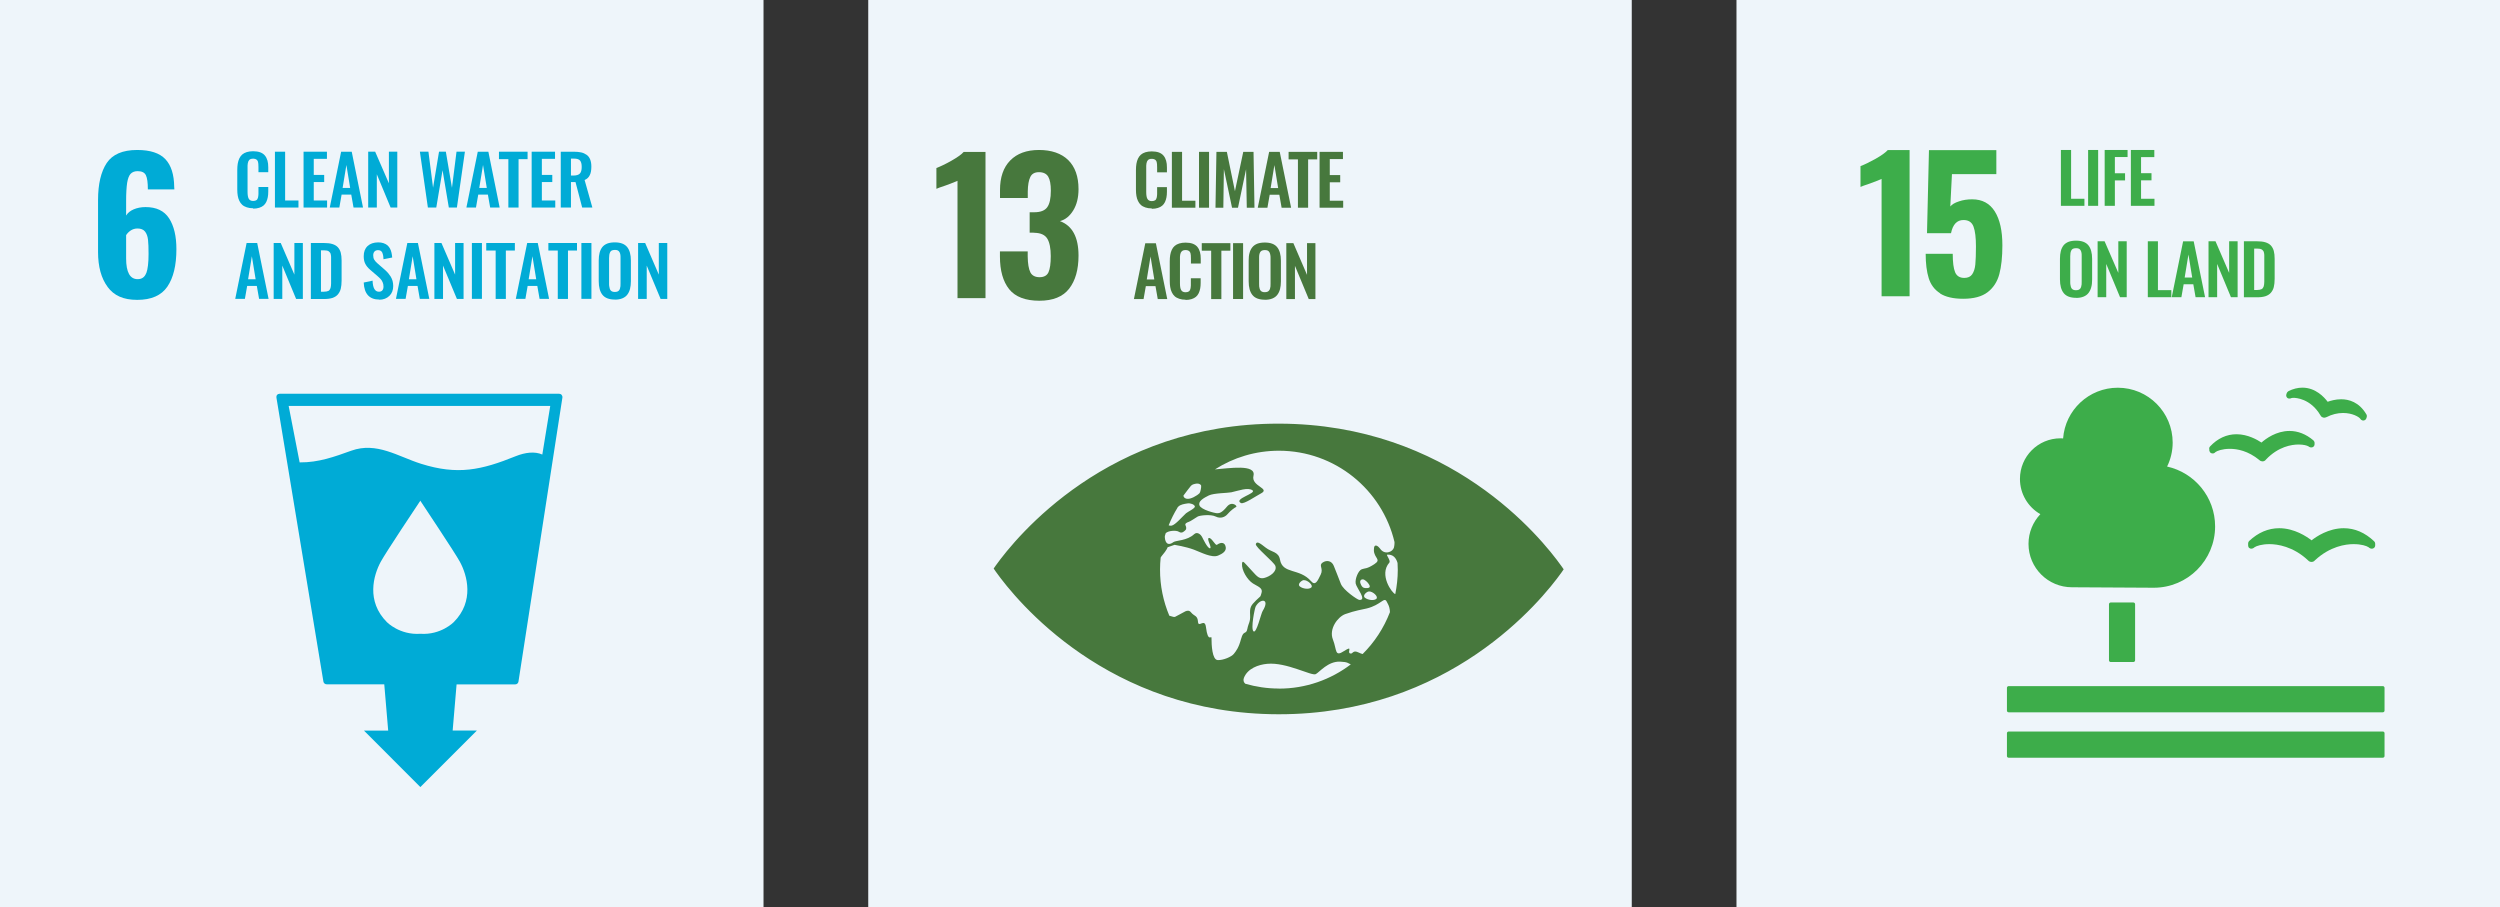 <?xml version="1.0" encoding="UTF-8"?>
<svg xmlns="http://www.w3.org/2000/svg" id="uuid-211b203b-5f01-4b90-997b-e037ed035f28" version="1.1" viewBox="0 0 318.72 115.63">
  <rect x="0" y="0" width="318.72" height="115.63" fill="#333333" stroke="none"/>
  <defs>
    <style>
      .st0 {
        fill: #3dad4a;
      }

      .st1 {
        fill: #00abd6;
      }

      .st2 {
        fill: #eef5fa;
      }

      .st3 {
        fill: #47783d;
      }
    </style>
  </defs>
  <g id="uuid-dd037c74-f5b9-4d89-a439-46b101081988">
    <rect class="st2" width="97.34" height="115.63"></rect>
    <rect class="st2" x="110.69" width="97.34" height="115.63"></rect>
    <rect class="st2" x="221.38" width="97.34" height="115.63"></rect>
    <path class="st1" d="M13.73,36.59c-.82-1.1-1.23-2.59-1.23-4.46v-6.63c0-2.02.37-3.6,1.1-4.71.74-1.11,2.03-1.67,3.89-1.67,1.66,0,2.85.39,3.59,1.17s1.11,1.96,1.13,3.54l.02.32h-3.38c0-.86-.08-1.46-.25-1.81s-.52-.52-1.06-.52c-.38,0-.68.12-.89.34-.21.23-.35.61-.44,1.15-.08.54-.13,1.3-.13,2.28v1.89c.2-.34.52-.6.96-.79.45-.19.95-.29,1.52-.29,1.38,0,2.38.48,3,1.44.62.96.93,2.27.93,3.92,0,2.06-.38,3.65-1.15,4.78s-2.05,1.69-3.84,1.69-2.97-.55-3.79-1.66M18.65,34.83c.19-.51.29-1.33.29-2.45,0-.78-.02-1.39-.07-1.82s-.17-.77-.38-1.04c-.21-.26-.53-.39-.96-.39-.32,0-.61.09-.86.25-.25.17-.45.37-.59.6v2.97c0,1.76.49,2.64,1.47,2.64.54,0,.9-.26,1.09-.77"></path>
    <path class="st1" d="M32.27,26.55c-.31,0-.58-.04-.81-.12s-.43-.18-.58-.32-.28-.31-.37-.51c-.1-.2-.16-.42-.2-.65s-.06-.5-.06-.79v-2.48c0-.31.02-.58.06-.82.04-.24.11-.46.2-.66.1-.2.22-.37.37-.5.15-.13.35-.24.58-.31s.51-.11.81-.11c.35,0,.66.05.91.14.25.1.45.23.6.42.15.18.25.4.32.64s.1.53.1.86v.61h-1.25v-.61c0-.35-.02-.59-.06-.72-.07-.24-.26-.37-.55-.39h-.07c-.11,0-.2.01-.29.04-.08.02-.15.07-.2.12-.05.06-.09.12-.12.18s-.05.15-.07.25-.03.2-.03.28v3.35c0,.42.05.72.16.9s.29.27.56.27c.09,0,.17-.01.24-.03.07-.02.13-.05.18-.08s.09-.08.12-.14.06-.12.07-.17c.02-.05.03-.13.04-.22.01-.1.01-.17.02-.24v-.9h1.25v.58c0,.27-.02.51-.06.72s-.1.41-.19.6-.21.34-.35.46c-.14.12-.33.22-.55.29-.22.07-.48.11-.78.11"></path>
    <polygon class="st1" points="35.05 26.46 35.05 19.34 36.35 19.34 36.35 25.56 38.05 25.56 38.05 26.46 35.05 26.46"></polygon>
    <polygon class="st1" points="38.7 26.46 38.7 19.34 41.68 19.34 41.68 20.25 40 20.25 40 22.3 41.33 22.3 41.33 23.21 40 23.21 40 25.56 41.7 25.56 41.7 26.46 38.7 26.46"></polygon>
    <path class="st1" d="M42.04,26.46l1.45-7.12h1.35l1.44,7.12h-1.21l-.29-1.65h-1.23l-.29,1.65h-1.23.01ZM43.69,23.96h.95l-.48-2.93-.48,2.93h.01Z"></path>
    <polygon class="st1" points="46.94 26.46 46.94 19.34 47.83 19.34 49.58 23.37 49.58 19.34 50.65 19.34 50.65 26.46 49.8 26.46 48.04 22.22 48.04 26.46 46.94 26.46"></polygon>
    <polygon class="st1" points="54.55 26.46 53.53 19.34 54.62 19.34 55.21 23.93 55.97 19.34 56.84 19.34 57.62 23.94 58.2 19.34 59.27 19.34 58.25 26.46 57.22 26.46 56.42 21.7 55.62 26.46 54.55 26.46"></polygon>
    <path class="st1" d="M59.46,26.46l1.45-7.12h1.35l1.44,7.12h-1.21l-.29-1.65h-1.23l-.29,1.65h-1.23.01ZM61.11,23.96h.95l-.48-2.93-.48,2.93h.01Z"></path>
    <polygon class="st1" points="64.81 26.46 64.81 20.29 63.61 20.29 63.61 19.34 67.26 19.34 67.26 20.29 66.11 20.29 66.11 26.46 64.81 26.46"></polygon>
    <polygon class="st1" points="67.78 26.46 67.78 19.34 70.76 19.34 70.76 20.25 69.08 20.25 69.08 22.3 70.41 22.3 70.41 23.21 69.08 23.21 69.08 25.56 70.79 25.56 70.79 26.46 67.78 26.46"></polygon>
    <path class="st1" d="M71.49,26.46v-7.12h1.63c.37,0,.7.03.97.09.27.06.5.17.7.31s.35.34.45.59.15.55.15.91c0,.45-.06.81-.2,1.09-.13.28-.35.49-.66.62l.99,3.51h-1.3l-.85-3.25h-.58v3.25h-1.3 0ZM72.79,22.38h.31c.38,0,.66-.08.82-.25.16-.16.24-.44.24-.84s-.07-.65-.21-.82-.4-.25-.77-.25h-.39v2.16Z"></path>
    <path class="st1" d="M29.99,38.1l1.45-7.12h1.35l1.45,7.12h-1.21l-.29-1.65h-1.23l-.29,1.65h-1.23ZM31.64,35.6h.95l-.48-2.93-.48,2.93h.01Z"></path>
    <polygon class="st1" points="34.89 38.11 34.89 30.98 35.79 30.98 37.53 35.01 37.53 30.98 38.61 30.98 38.61 38.11 37.75 38.11 35.99 33.86 35.99 38.11 34.89 38.11"></polygon>
    <path class="st1" d="M39.63,38.11v-7.13h1.66c.43,0,.79.04,1.08.13.29.09.52.22.7.41.17.19.3.42.37.69s.11.6.11,1v2.57c0,.41-.04.75-.11,1.04-.07.28-.2.52-.37.72s-.4.34-.68.44c-.28.09-.63.14-1.05.14h-1.71v-.01ZM40.92,37.19h.37c.13,0,.24-.01.34-.03s.18-.05.25-.08c.06-.03.12-.08.16-.16.04-.07.08-.14.1-.2.02-.06.04-.15.05-.27s.02-.22.02-.31v-3.39c0-.1-.02-.21-.04-.31-.02-.11-.05-.19-.1-.24s-.1-.11-.16-.16c-.07-.05-.16-.08-.26-.1s-.23-.03-.37-.03h-.36v5.29-.01Z"></path>
    <path class="st1" d="M48.35,38.19c-1.25,0-1.92-.73-1.98-2.17l1.13-.24c.03.94.3,1.41.81,1.41.2,0,.34-.06.44-.18s.14-.28.14-.49-.04-.38-.11-.54-.15-.3-.25-.4c-.1-.11-.23-.24-.41-.39l-.94-.81c-.28-.24-.48-.49-.61-.75-.14-.26-.2-.59-.2-.97,0-.55.16-.98.49-1.29.33-.31.77-.46,1.34-.47.26,0,.49.03.69.1.2.07.37.16.5.27s.24.26.33.42c.09.17.15.34.19.53s.07.38.09.61l-1.11.22c0-.14-.01-.27-.03-.37-.01-.11-.04-.21-.07-.32s-.07-.2-.12-.26c-.05-.07-.12-.12-.2-.16-.09-.04-.18-.05-.3-.05-.19.01-.34.07-.44.19s-.15.27-.15.47c0,.23.04.42.14.57.09.15.23.31.42.47l.93.81c.16.14.29.28.41.41.11.13.22.28.33.45.1.17.18.35.24.56.05.2.08.42.08.64,0,.52-.16.94-.49,1.26s-.76.49-1.29.49"></path>
    <path class="st1" d="M50.48,38.1l1.45-7.12h1.35l1.45,7.12h-1.21l-.29-1.65h-1.23l-.29,1.65h-1.23ZM52.14,35.6h.95l-.48-2.93-.48,2.93h.01Z"></path>
    <polygon class="st1" points="55.38 38.11 55.38 30.98 56.28 30.98 58.02 35.01 58.02 30.98 59.1 30.98 59.1 38.11 58.25 38.11 56.48 33.86 56.48 38.11 55.38 38.11"></polygon>
    <rect class="st1" x="60.16" y="30.98" width="1.28" height="7.12"></rect>
    <polygon class="st1" points="63.19 38.11 63.19 31.94 61.99 31.94 61.99 30.98 65.64 30.98 65.64 31.94 64.49 31.94 64.49 38.11 63.19 38.11"></polygon>
    <path class="st1" d="M65.76,38.1l1.45-7.12h1.35l1.44,7.12h-1.21l-.29-1.65h-1.23l-.29,1.65h-1.23.01ZM67.41,35.6h.95l-.48-2.93-.48,2.93h.01Z"></path>
    <polygon class="st1" points="71.11 38.11 71.11 31.94 69.91 31.94 69.91 30.98 73.56 30.98 73.56 31.94 72.41 31.94 72.41 38.11 71.11 38.11"></polygon>
    <rect class="st1" x="74.12" y="30.98" width="1.28" height="7.12"></rect>
    <path class="st1" d="M78.39,38.19c-.73,0-1.26-.2-1.58-.6-.32-.4-.48-.98-.48-1.75v-2.63c0-.38.04-.71.11-.98.07-.28.19-.52.34-.72.16-.2.37-.35.64-.46.27-.1.59-.15.96-.15.73,0,1.25.2,1.57.59s.48.97.48,1.73v2.63c0,.37-.04.7-.11.98s-.19.53-.35.74c-.16.21-.37.36-.64.47s-.59.16-.96.16M78.07,37.17c.09.04.2.05.32.05s.23-.02.32-.05c.09-.04.16-.09.21-.15.05-.06.09-.14.12-.24.03-.1.05-.19.06-.29.01-.1.01-.21.01-.35v-3.23c0-.17,0-.32-.02-.43-.02-.12-.05-.22-.1-.32-.05-.1-.13-.18-.22-.23-.1-.05-.23-.07-.38-.07s-.28.03-.39.07c-.1.05-.18.13-.22.23-.05.1-.08.21-.1.32s-.03.26-.03.43v3.23c0,.14,0,.25.02.35.01.1.03.19.06.29.03.1.07.18.12.24s.12.11.21.15"></path>
    <polygon class="st1" points="81.35 38.11 81.35 30.98 82.25 30.98 83.99 35.01 83.99 30.98 85.07 30.98 85.07 38.11 84.22 38.11 82.45 33.86 82.45 38.11 81.35 38.11"></polygon>
    <path class="st1" d="M71.61,50.34c-.09-.09-.2-.14-.32-.14h-35.64c-.12,0-.24.05-.32.14-.08.1-.11.22-.09.34l5.99,36.21c.03.2.21.35.41.35h7.35l.5,5.9h-3.09l7.19,7.2,7.21-7.21h-3.09l.5-5.88h7.48c.21,0,.38-.15.41-.36l5.6-36.2c.02-.12-.02-.24-.09-.34M57.84,79.32s-1.62,1.66-4.25,1.48c-2.64.18-4.26-1.48-4.26-1.48-2.67-2.67-1.72-5.98-.79-7.7.57-1.07,4.68-7.24,5.03-7.76v-.04l.02.02v-.02l.01.04c.34.52,4.45,6.68,5.03,7.76.93,1.71,1.88,5.03-.79,7.7M69.14,57.95c-.96-.43-2.19-.27-3.37.2-4.42,1.79-7.43,2.44-12.08.98-2.93-.92-5.67-2.84-8.91-1.67-2.15.77-4.15,1.51-6.58,1.49l-1.4-7.2h33.35l-1.01,6.19v.01Z"></path>
    <path class="st3" d="M122.07,23.05c-.17.09-.66.28-1.47.58-.64.21-1.05.36-1.22.44v-2.65c.52-.2,1.16-.5,1.9-.92s1.27-.79,1.58-1.13h2.78v18.64h-3.57v-14.96Z"></path>
    <path class="st3" d="M128.65,36.86c-.78-.98-1.17-2.37-1.17-4.16v-.65h3.54v.62c.01.95.13,1.63.34,2.05.21.41.61.62,1.17.62s.95-.21,1.14-.63c.19-.42.29-1.11.29-2.06,0-1-.15-1.74-.44-2.22-.29-.48-.83-.73-1.61-.75-.04-.02-.26-.02-.64-.02v-2.6h.58c.8,0,1.35-.21,1.66-.64s.46-1.13.46-2.12c0-.8-.11-1.39-.33-1.77-.22-.38-.62-.58-1.19-.58-.54,0-.91.21-1.1.62-.2.41-.31,1.03-.32,1.84v.83h-3.54v-1.01c0-1.63.43-2.88,1.3-3.77s2.09-1.34,3.67-1.34,2.85.43,3.73,1.29c.87.86,1.31,2.1,1.31,3.7,0,1.07-.22,1.98-.67,2.71s-1.01,1.19-1.7,1.37c1.58.58,2.37,2.05,2.37,4.39,0,1.8-.4,3.2-1.2,4.23-.8,1.02-2.06,1.53-3.8,1.53s-3.06-.49-3.84-1.47"></path>
    <path class="st3" d="M146.84,26.57c-.31,0-.58-.04-.81-.12s-.43-.18-.58-.32c-.15-.14-.28-.31-.37-.51-.1-.2-.16-.42-.2-.65s-.06-.5-.06-.79v-2.48c0-.31.02-.58.06-.82s.11-.46.2-.66c.1-.2.22-.37.37-.5s.35-.24.58-.31.51-.11.81-.11c.35,0,.66.05.91.14.25.1.45.23.6.42.15.18.25.4.32.64s.1.53.1.86v.61h-1.25v-.61c0-.35-.02-.59-.06-.72-.07-.24-.26-.37-.55-.39h-.07c-.11,0-.2.01-.29.04-.08.02-.15.07-.2.12-.05.06-.09.12-.12.18s-.05.15-.07.25-.03.19-.03.28v3.35c0,.42.05.72.16.9s.29.27.56.27c.09,0,.17-.01.24-.03s.13-.05.18-.08c.05-.03.09-.08.12-.14s.06-.12.07-.17c.02-.05.03-.13.04-.22.01-.1.01-.17.02-.24v-.9h1.25v.58c0,.27-.02.51-.06.72s-.1.41-.19.6-.21.34-.35.46c-.14.12-.33.22-.55.29-.22.07-.48.11-.78.11"></path>
    <polygon class="st3" points="149.4 26.48 149.4 19.36 150.7 19.36 150.7 25.59 152.4 25.59 152.4 26.48 149.4 26.48"></polygon>
    <rect class="st3" x="152.86" y="19.36" width="1.28" height="7.12"></rect>
    <polygon class="st3" points="154.96 26.48 155.08 19.36 156.41 19.36 157.44 24.37 158.5 19.36 159.81 19.36 159.93 26.48 158.95 26.48 158.86 21.58 157.83 26.48 157.07 26.48 156.03 21.56 155.96 26.48 154.96 26.48"></polygon>
    <path class="st3" d="M160.35,26.48l1.45-7.12h1.35l1.45,7.12h-1.21l-.29-1.65h-1.23l-.29,1.65h-1.23ZM162,23.98h.95l-.48-2.93-.48,2.93h.01Z"></path>
    <polygon class="st3" points="165.47 26.48 165.47 20.32 164.28 20.32 164.28 19.36 167.93 19.36 167.93 20.32 166.77 20.32 166.77 26.48 165.47 26.48"></polygon>
    <polygon class="st3" points="168.23 26.48 168.23 19.36 171.21 19.36 171.21 20.28 169.53 20.28 169.53 22.32 170.86 22.32 170.86 23.24 169.53 23.24 169.53 25.59 171.24 25.59 171.24 26.48 168.23 26.48"></polygon>
    <path class="st3" d="M144.56,38.13l1.45-7.12h1.35l1.45,7.12h-1.21l-.29-1.65h-1.23l-.29,1.65h-1.23ZM146.21,35.63h.95l-.48-2.93-.48,2.93h.01Z"></path>
    <path class="st3" d="M151.15,38.21c-.31,0-.58-.04-.81-.12-.23-.08-.43-.18-.58-.32-.15-.14-.28-.31-.37-.51-.1-.2-.16-.42-.2-.66-.04-.23-.06-.5-.06-.79v-2.48c0-.31.02-.58.06-.82.04-.24.11-.46.2-.66s.22-.37.37-.5.35-.24.58-.31.5-.11.81-.11c.35,0,.66.05.91.14.25.1.45.23.6.42.15.18.25.4.32.64.07.25.1.53.1.86v.61h-1.25v-.61c0-.35-.02-.59-.06-.72-.07-.24-.26-.37-.55-.39h-.07c-.11,0-.2.01-.29.04-.08.03-.15.07-.2.12-.05.06-.1.12-.13.18s-.05.15-.07.25-.03.19-.03.28v3.35c0,.42.05.72.16.89.11.18.29.27.56.27.09,0,.17-.01.24-.03s.13-.05.18-.08c.05-.03.09-.08.12-.14.03-.06.06-.12.07-.17.02-.05.03-.13.04-.22.01-.1.01-.17.02-.24v-.9h1.25v.58c0,.27-.02.51-.06.72-.04.21-.1.41-.19.6s-.21.34-.35.46-.33.22-.55.29-.48.11-.78.11"></path>
    <polygon class="st3" points="154.41 38.13 154.41 31.96 153.21 31.96 153.21 31 156.86 31 156.86 31.96 155.71 31.96 155.71 38.13 154.41 38.13"></polygon>
    <rect class="st3" x="157.2" y="31" width="1.28" height="7.12"></rect>
    <path class="st3" d="M161.25,38.21c-.73,0-1.26-.2-1.58-.6-.32-.4-.48-.98-.48-1.75v-2.63c0-.38.03-.71.11-.98.07-.28.19-.52.35-.72.16-.2.37-.35.64-.46.27-.1.59-.15.96-.15.73,0,1.26.2,1.57.59.32.39.48.97.48,1.73v2.63c0,.37-.04.7-.11.98s-.19.53-.35.74c-.16.21-.37.36-.64.47s-.59.16-.96.16M160.93,37.2c.09.04.2.05.32.05s.24-.02.32-.05c.09-.04.16-.09.21-.15s.1-.14.13-.24c.03-.1.05-.19.06-.29.01-.1.01-.21.01-.35v-3.24c0-.17,0-.31-.03-.43-.02-.12-.05-.22-.1-.32s-.13-.18-.22-.23c-.1-.05-.23-.07-.38-.07s-.28.03-.38.07c-.1.05-.18.13-.23.23s-.08.21-.1.32-.02.26-.02.43v3.24c0,.14,0,.25.01.35s.03.19.06.29.07.18.12.24c.05.06.12.11.21.15"></path>
    <polygon class="st3" points="163.99 38.13 163.99 31 164.89 31 166.63 35.04 166.63 31 167.7 31 167.7 38.13 166.85 38.13 165.09 33.89 165.09 38.13 163.99 38.13"></polygon>
    <path class="st3" d="M199.07,72.18c-2.58-3.63-14.27-18.14-36.03-18.17s-33.48,14.45-36.08,18.07c-.11.16-.2.29-.28.4.08.12.17.25.28.41,2.59,3.63,14.27,18.14,36.03,18.17s33.49-14.45,36.08-18.07c.11-.16.21-.29.28-.41-.07-.11-.17-.25-.28-.4M150.89,63.16c.2-.29.85-1.11.93-1.21.17-.21.5-.26.73-.3s.54.09.58.26c.04.17-.09.85-.2.96-.32.33-1.15.8-1.61.72-.35-.05-.49-.33-.43-.43M150.11,64.71s.07-.07.08-.09c.27-.31.82-.38,1.2-.44.38-.06.88.13.94.38s-.95.71-1.13.88c-.52.48-1.35,1.46-1.82,1.57-.16.03-.29.01-.39-.04.32-.79.69-1.54,1.13-2.25M158.23,81.42c-.3,1.16-.64,1.57-.93,1.94s-1.38.84-2.07.79c-.69-.05-.78-1.89-.78-2.84,0-.33-.46.64-.7-1.33-.15-1.26-.96.13-1.02-.71s-.46-.67-.89-1.2c-.42-.52-.95.05-1.54.31-.59.26-.35.4-1.18.13-.02,0-.03-.01-.05-.02-.76-1.81-1.19-3.81-1.18-5.9,0-.51.03-1.01.08-1.51.03-.05.06-.1.09-.14.8-.95.79-1.17.79-1.17l.89-.31s1.41.22,2.48.62c.88.33,2.26,1.08,3.07.75.58-.24,1.04-.56.98-1.04-.07-.61-.54-.75-1.12-.34-.21.15-.67-.92-1.03-.86-.36.05.44,1.25.14,1.31-.3.05-.91-1.25-1.02-1.46-.1-.21-.57-.73-1-.34-.9.85-2.35.79-2.64,1.01-.89.66-1.12-.22-1.1-.76.04-.12.07-.25.11-.37.29-.32,1.33-.42,1.69-.18.39.26.67-.07.83-.22.16-.16.1-.41,0-.62s.2-.36.4-.42c.2-.05.88-.52,1.15-.68.27-.16,1.67-.32,2.3-.01.63.32,1.2.06,1.51-.3.39-.46.88-.81,1.1-.92.22-.1-.54-.81-1.17-.04-.63.77-.95.84-1.24.84s-2.04-.44-2.26-.99c-.21-.55.55-.96,1.19-1.28.65-.31,2.41-.3,2.87-.4.92-.2,2.09-.66,2.69-.26.59.4-2.47,1.09-1.47,1.63.36.2,1.98-.93,2.53-1.21,1.31-.67-1.26-.9-.93-2.26.38-1.54-3.15-.95-4.91-.82,2.36-1.51,5.16-2.38,8.17-2.38,7.15.01,13.14,4.97,14.72,11.64.01.33-.04.57-.07.7-.14.55-1.18,1.02-1.78.13-.15-.22-.8-.84-.78.21.02,1.05,1.02,1.16.05,1.79s-1.15.48-1.59.64c-.45.16-.88,1.24-.78,1.82.11.58,1.49,2.16.46,2.09-.24-.02-2.05-1.26-2.35-2.05-.31-.84-.66-1.66-.9-2.29-.25-.63-.88-.79-1.43-.42-.54.37.15.74-.24,1.53s-.67,1.49-1.23.84c-1.48-1.7-3.63-.86-3.96-2.75-.18-1.02-1.06-.93-1.8-1.51s-1.15-.89-1.28-.47c-.11.36,2.31,2.29,2.49,2.78.26.73-.73,1.38-1.45,1.55-.72.17-1.03-.41-1.74-1.14-.71-.74-1.01-1.26-1.06-.69-.07.83.67,2.06,1.39,2.52.61.39,1.3.57,1.1,1.2s0,.27-.69.95-.82.9-.77,1.85-.2,1-.35,1.79c-.15.79-.49.11-.79,1.26M174.5,75.4c.51-.04,1.27.67.97.94-.3.27-1.06.17-1.45-.13-.38-.3.24-.79.47-.8M173.86,74.93c-.16-.06-.31-.22-.43-.59-.12-.37.19-.58.49-.43.31.16.72.62.71.87,0,.25-.61.22-.78.15M167.17,74.9c-.3.27-1.07.17-1.45-.13-.38-.3.24-.79.47-.81.51-.04,1.28.67.98.94M160.97,77.9c-.21.34-.78,2.89-1.16,2.59-.39-.3.16-2.96.27-3.16.6-1.1,1.89-1.04.89.57M163.02,87.78c-1.48,0-2.91-.22-4.26-.61-.19-.16-.3-.42-.18-.74.47-1.22,1.87-1.7,2.97-1.8,2.46-.24,5.69,1.6,6.2,1.31s1.56-1.64,3.08-1.59c1.04.04,1.03.22,1.38.35-2.55,1.94-5.74,3.1-9.19,3.09M173.72,83.38c-.15-.04-.31-.09-.48-.18-.83-.42-.73.25-1.13.1-.41-.15.46-1.09-.76-.3-1.22.8-.89-.12-1.42-1.47-.54-1.35.62-2.89,1.57-3.24,1.32-.47,2.14-.57,2.75-.72,1.82-.45,2.21-1.53,2.54-.87.06.12.12.24.18.35.11.2.23.6.23.99-.78,2.03-1.97,3.84-3.48,5.34M177.88,75.74c-.41-.11-2.11-2.47-.76-4.01.22-.25-.45-1.01-.27-1.02.74-.05,1.13.4,1.32,1.06.01.29.03.58.03.88,0,1.06-.12,2.09-.32,3.09"></path>
    <path class="st0" d="M239.88,22.81c-.17.09-.66.28-1.47.58-.64.21-1.05.36-1.22.44v-2.65c.52-.2,1.16-.51,1.9-.92.74-.42,1.27-.79,1.58-1.13h2.78v18.64h-3.57v-14.96h0Z"></path>
    <path class="st0" d="M247.34,37.39c-.71-.45-1.19-1.09-1.45-1.92-.26-.83-.39-1.87-.39-3.11h3.45c0,1.07.1,1.85.3,2.34.2.48.59.73,1.17.73.46,0,.8-.15,1.01-.46.21-.31.35-.73.4-1.25.05-.53.08-1.29.08-2.29,0-1.13-.1-1.98-.31-2.54-.21-.56-.63-.84-1.28-.84-.83,0-1.36.56-1.59,1.68h-3.06l.25-10.59h8.59v3.06h-5.66l-.21,4.12c.21-.26.58-.48,1.11-.65.52-.18,1.08-.26,1.68-.26,1.27,0,2.23.51,2.88,1.54s.97,2.47.97,4.33c0,1.47-.13,2.7-.39,3.67s-.76,1.74-1.49,2.3c-.73.56-1.77.84-3.12.84-1.26,0-2.24-.23-2.95-.68"></path>
    <polygon class="st0" points="262.74 26.24 262.74 19.12 264.04 19.12 264.04 25.34 265.74 25.34 265.74 26.24 262.74 26.24"></polygon>
    <rect class="st0" x="266.21" y="19.12" width="1.28" height="7.12"></rect>
    <polygon class="st0" points="268.32 26.24 268.32 19.12 271.24 19.12 271.24 20.02 269.62 20.02 269.62 22.09 270.92 22.09 270.92 23 269.62 23 269.62 26.24 268.32 26.24"></polygon>
    <polygon class="st0" points="271.66 26.24 271.66 19.12 274.65 19.12 274.65 20.03 272.96 20.03 272.96 22.08 274.29 22.08 274.29 22.99 272.96 22.99 272.96 25.34 274.67 25.34 274.67 26.24 271.66 26.24"></polygon>
    <path class="st0" d="M264.68,37.97c-.73,0-1.26-.2-1.58-.6-.32-.4-.48-.98-.48-1.75v-2.63c0-.38.04-.71.11-.98.07-.28.19-.52.34-.72.16-.2.37-.35.64-.46.27-.1.59-.15.96-.15.73,0,1.25.2,1.57.59s.48.97.48,1.73v2.63c0,.37-.03.7-.11.98-.07.28-.19.53-.35.74-.16.21-.37.36-.64.47-.27.11-.59.16-.96.16M264.35,36.95c.09.04.2.05.32.05s.23-.02.32-.05c.09-.04.16-.09.21-.15s.09-.14.12-.24c.03-.1.05-.19.06-.29.01-.1.01-.21.01-.35v-3.23c0-.17,0-.32-.02-.43-.02-.12-.05-.22-.1-.32-.05-.1-.13-.18-.22-.23-.1-.05-.23-.07-.38-.07s-.28.03-.39.07c-.1.05-.18.13-.22.23-.05.1-.08.21-.1.32-.02.11-.03.26-.03.43v3.23c0,.14,0,.25.02.35.01.1.03.19.06.29.03.1.07.18.12.24s.12.11.21.15"></path>
    <polygon class="st0" points="267.42 37.89 267.42 30.76 268.31 30.76 270.06 34.79 270.06 30.76 271.13 30.76 271.13 37.89 270.28 37.89 268.52 33.65 268.52 37.89 267.42 37.89"></polygon>
    <polygon class="st0" points="273.82 37.89 273.82 30.76 275.11 30.76 275.11 36.99 276.82 36.99 276.82 37.89 273.82 37.89"></polygon>
    <path class="st0" d="M276.87,37.89l1.45-7.12h1.35l1.45,7.12h-1.21l-.29-1.65h-1.23l-.29,1.65h-1.23ZM278.53,35.38h.95l-.48-2.93-.48,2.93h.01Z"></path>
    <polygon class="st0" points="281.56 37.89 281.56 30.76 282.45 30.76 284.19 34.79 284.19 30.76 285.27 30.76 285.27 37.89 284.42 37.89 282.66 33.65 282.66 37.89 281.56 37.89"></polygon>
    <path class="st0" d="M286.07,37.88v-7.12h1.66c.43,0,.79.04,1.08.13.29.09.52.22.7.41.17.19.3.42.37.69s.11.6.11,1v2.57c0,.41-.04.75-.11,1.04s-.2.52-.37.72c-.17.2-.4.34-.68.44-.28.09-.63.14-1.04.14h-1.71l-.01-.02ZM287.37,36.97h.37c.13,0,.24-.01.34-.03s.18-.05.25-.08c.07-.03.12-.09.17-.16.04-.07.08-.14.1-.2.02-.06.04-.15.05-.27.01-.12.02-.22.02-.31v-3.39c0-.1-.02-.21-.04-.31-.02-.11-.05-.19-.1-.24-.04-.06-.1-.11-.16-.16-.07-.05-.16-.08-.26-.1s-.23-.03-.37-.03h-.36v5.29l-.01-.01Z"></path>
    <path class="st0" d="M269.09,76.81h2.89c.12,0,.22.1.22.22v7.15c0,.12-.1.22-.22.22h-2.89c-.12,0-.22-.1-.22-.22v-7.15c0-.12.1-.22.22-.22Z"></path>
    <path class="st0" d="M303.78,87.47h-47.7c-.12,0-.22.1-.22.22v2.91c0,.12.1.21.22.21h47.7c.12,0,.22-.1.22-.21v-2.91c0-.12-.1-.22-.22-.22"></path>
    <path class="st0" d="M303.78,93.26h-47.7c-.12,0-.22.1-.22.21v2.92c0,.12.1.21.22.21h47.7c.12,0,.22-.1.22-.21v-2.92c0-.12-.1-.21-.22-.21"></path>
    <path class="st0" d="M294.7,68.89c-.6-.47-2.19-1.55-4.13-1.55-1.39,0-2.68.55-3.83,1.63-.08.08-.13.18-.13.3v.26c0,.13.04.25.14.33.11.08.21.11.34.08.03,0,.06-.01.09-.02.09-.03.17-.08.24-.15.25-.17.93-.4,1.91-.4s3,.27,4.91,2.06l.04.04c.11.11.26.17.41.17s.31-.06.4-.17l.04-.04c1.93-1.79,3.91-2.06,4.92-2.06s1.67.23,1.92.4c.07.07.15.12.26.16.04.01.16.04.28,0,.18-.05.3-.21.3-.39v-.23c0-.11-.05-.22-.13-.3-1.17-1.11-2.47-1.67-3.88-1.67-1.92,0-3.51,1.07-4.12,1.56"></path>
    <path class="st0" d="M291.74,49.88c-.1.05-.17.14-.21.25l-.05.16c-.04.12-.01.26.06.36.07.1.18.16.3.16.02,0,.04.01.06,0,.08,0,.16-.02.23-.06.04-.01.13-.03.29-.03.21,0,2.14.06,3.41,2.23l.02.03c.07.13.18.21.31.25.04.01.11.02.15.02.09,0,.18-.02.24-.06h.03c.7-.36,1.42-.54,2.13-.54,1.2,0,1.99.49,2.17.7.04.07.1.13.16.18.04.02.11.06.15.07.02,0,.05,0,.07.01h.04c.06,0,.13-.02.19-.05.1-.05.17-.14.2-.25l.04-.14s.02-.07.02-.12c0-.07-.02-.15-.05-.2-.93-1.61-2.27-1.95-3.23-1.95-.72,0-1.35.19-1.72.32-.44-.59-1.54-1.8-3.22-1.8-.59,0-1.19.15-1.79.45"></path>
    <path class="st0" d="M281.66,57.22v.21c.02.13.09.25.2.32.09.06.21.08.32.05.02,0,.05-.01.07-.02.08-.03.15-.09.2-.15.2-.15.86-.41,1.82-.41s2.33.25,3.77,1.43l.03.03c.1.09.24.14.37.14h.03c.15-.01.29-.08.37-.18l.03-.04c1.59-1.68,3.3-1.93,4.18-1.93.63,0,1.07.13,1.24.23.07.06.15.1.25.13.03,0,.1.02.17.01.03,0,.07-.01.1-.02.17-.06.28-.22.27-.41v-.19c-.02-.11-.07-.21-.15-.28-.95-.8-1.97-1.2-3.05-1.2-1.68,0-3.02.99-3.57,1.48-.51-.34-1.74-1.06-3.18-1.06-1.27,0-2.41.53-3.38,1.56-.08.08-.12.19-.11.31"></path>
    <path class="st0" d="M257.52,61.05c0-2.86,2.31-5.17,5.17-5.17.11,0,.22,0,.33.02.27-3.62,3.29-6.47,6.97-6.47,3.87,0,7,3.13,7,7,0,1.09-.26,2.13-.71,3.05,3.5.78,6.12,3.89,6.12,7.63,0,4.32-3.5,7.82-7.82,7.82-.31,0-10.43-.06-10.43-.06-3.06,0-5.54-2.48-5.54-5.53,0-1.47.58-2.8,1.51-3.79-1.55-.89-2.6-2.56-2.6-4.49"></path>
  </g>
</svg>
